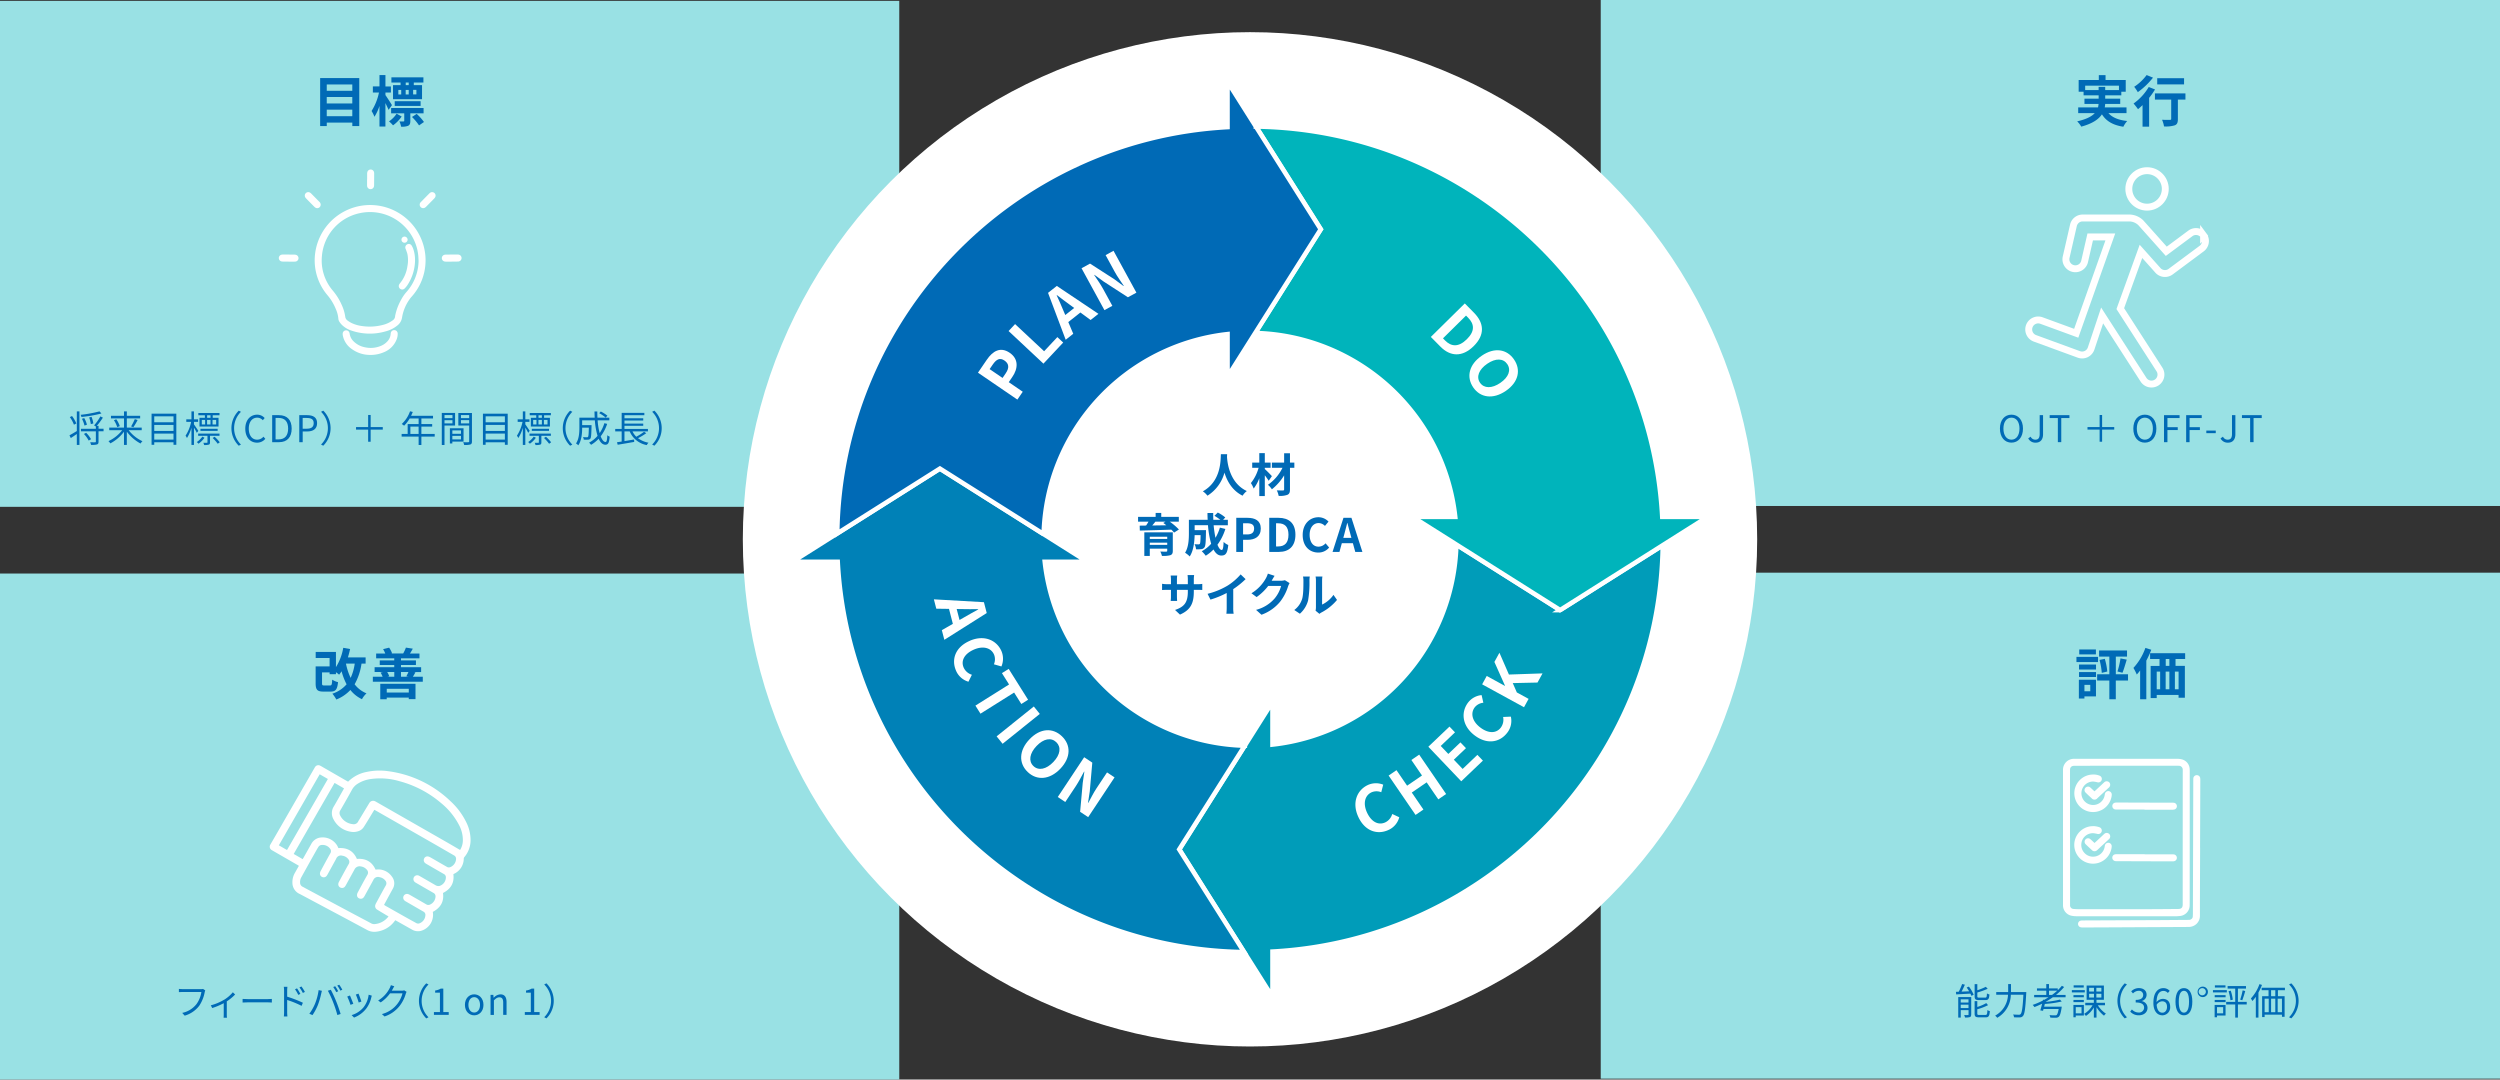 <svg xmlns="http://www.w3.org/2000/svg" width="1087" height="469.37" viewBox="0 0 1087 469.37">
  <rect x="0" y="0" width="1087" height="469.37" fill="#333333" stroke="none"/>
  <g id="人材育成PDCAサイクル" transform="translate(543.5 234.685)">
    <g id="_レイヤー_1-2" transform="translate(-543.5 -234.685)">
      <g id="グループ_5917" data-name="グループ 5917">
        <g id="_人材育成PDCAサイクル">
          <g id="_レイヤー_1-2-2" data-name="_レイヤー_1-2">
            <g id="_グループ_3100">
              <g id="_グループ_3084">
                <rect id="_長方形_659" width="391" height="220" transform="translate(696)" fill="#99e1e4"/>
                <rect id="_長方形_660" width="391" height="220" transform="translate(696 249)" fill="#99e1e4"/>
              </g>
              <g id="_グループ_3085">
                <rect id="_長方形_661" width="391" height="220" transform="translate(0 0.37)" fill="#99e1e4"/>
                <rect id="_長方形_662" width="391" height="220" transform="translate(0 249.37)" fill="#99e1e4"/>
              </g>
              <circle id="_楕円形_178" cx="220.52" cy="220.52" r="220.52" transform="translate(322.98 13.98)" fill="#fff"/>
              <g id="_グループ_3086">
                <path id="_パス_16111" d="M533.71,163.23V145.28a89.884,89.884,0,0,0-79.92,86.96l18.44,11.64v.41H454.28a89.885,89.885,0,0,0,86.97,79.92l11.64-18.43h.41v17.95a89.875,89.875,0,0,0,79.92-86.96l-18.44-11.64v-.41h17.95a89.875,89.875,0,0,0-86.96-79.92l-11.64,18.43h-.42Z" fill="none"/>
                <path id="_パス_16112" d="M678.33,265.26l-45.12-28.49a89.875,89.875,0,0,1-79.92,86.96V305.78h-.41l-11.64,18.43-28.5,45.12L540.95,414l11.93,18.88h.41V413.76c93.61-5.06,168.38-82.16,169.7-176.71l-44.67,28.21h.01Z" fill="#009cb9" stroke="#fff" stroke-width="2"/>
                <path id="_パス_16113" d="M722.76,224.71C717.7,131.1,640.6,56.33,546.05,55.01l28.21,44.67-28.5,45.12a89.875,89.875,0,0,1,86.96,79.92H614.77v.41l18.44,11.64,45.12,28.49L723,237.05l18.88-11.93v-.41H722.76Z" fill="#00b4bb" stroke="#fff" stroke-width="2"/>
                <path id="_パス_16114" d="M541.24,324.21a89.9,89.9,0,0,1-86.97-79.92h17.95v-.41l-18.44-11.64-45.12-28.5-44.67,28.21-18.88,11.93v.41h19.12c5.06,93.62,82.16,168.38,176.71,169.7l-28.21-44.67,28.5-45.12h.01Z" fill="#0081b7" stroke="#fff" stroke-width="2"/>
                <path id="_パス_16115" d="M546.05,55.01,534.12,36.13h-.41V55.25c-93.62,5.06-168.38,82.17-169.7,176.71l44.67-28.21,45.12,28.5a89.875,89.875,0,0,1,79.92-86.96v17.95h.41l11.64-18.43,28.5-45.12L546.06,55.02h-.01Z" fill="#006ab6" stroke="#fff" stroke-width="2"/>
              </g>
              <g id="_グループ_3087">
                <path id="_パス_16116" d="M533.56,197.49c-.02.32-.04.72-.06,1.14.16,2.76,1.16,11.38,8.62,14.88a7.706,7.706,0,0,0-1.84,2.02c-4.52-2.24-6.76-6.36-7.88-10.04a17.072,17.072,0,0,1-7.4,10.04,8.4,8.4,0,0,0-2-1.9c7.98-4.42,7.7-13.5,7.84-16.14h2.72Z" fill="#006ab6"/>
                <path id="_パス_16117" d="M551.64,209.05c-.4-.64-1.04-1.54-1.7-2.4v9.04h-2.4v-7.74a17.567,17.567,0,0,1-2.44,4.48,11.146,11.146,0,0,0-1.22-2.38,18.3,18.3,0,0,0,3.36-6.64h-2.78v-2.26h3.08v-4.12h2.4v4.12h2.52v2.26h-2.52v.54c.8.66,2.64,2.58,3.08,3.08l-1.38,2.02h0Zm11.14-5.64h-1.9v9.36c0,1.38-.3,2-1.12,2.38a9.428,9.428,0,0,1-3.8.46,8.922,8.922,0,0,0-.8-2.4c1.1.04,2.34.04,2.68.04.36-.02.5-.12.5-.48v-6.08a23.355,23.355,0,0,1-5.32,6.06,9.458,9.458,0,0,0-1.72-1.96,19.274,19.274,0,0,0,6.32-7.38h-4.6v-2.26h5.32v-4.08h2.54v4.08h1.9v2.26h0Z" fill="#006ab6"/>
                <path id="_パス_16118" d="M508.59,226.81a26.578,26.578,0,0,1,4,3.42l-2.1,1.34a13.172,13.172,0,0,0-1.2-1.28c-4.98.18-10.2.32-13.7.4l-.06-2.14,2.78-.04c.38-.54.74-1.14,1.06-1.7h-4.54v-2.08h7.64v-1.7h2.44v1.7h7.64v2.08h-3.96Zm1.34,12.68c0,1.12-.28,1.62-1.1,1.92a12.27,12.27,0,0,1-3.62.3,9.221,9.221,0,0,0-.7-1.9c.96.06,2.24.06,2.54.04.36,0,.46-.1.46-.38v-.92h-7.58v3.16h-2.38V231.45h12.38Zm-10-6.12v.96h7.58v-.96Zm7.58,3.54v-.96h-7.58v.96Zm-5.14-10.1c-.44.56-.92,1.14-1.38,1.68,1.94-.04,4.02-.06,6.12-.1-.44-.36-.88-.7-1.3-1l.96-.58h-4.4Z" fill="#006ab6"/>
                <path id="_パス_16119" d="M532.79,229.99a23.262,23.262,0,0,1-3.44,6.86c.58,1.44,1.22,2.28,1.86,2.28.48,0,.72-1,.82-3.5a6.536,6.536,0,0,0,2.02,1.34c-.38,3.7-1.18,4.58-3.04,4.58-1.4,0-2.5-1-3.38-2.64a17.021,17.021,0,0,1-3.38,2.72,15.284,15.284,0,0,0-1.72-1.96,15.085,15.085,0,0,0,4.08-3.24,40.7,40.7,0,0,1-1.38-8.06h-5.8v2.14h4.94s-.02.62-.02.9c-.06,4.2-.18,5.98-.64,6.56a1.874,1.874,0,0,1-1.38.8,14.7,14.7,0,0,1-2.3.06,5.4,5.4,0,0,0-.66-2.22c.72.06,1.4.08,1.72.08a.652.652,0,0,0,.6-.24c.2-.28.28-1.24.34-3.76h-2.6c-.08,2.92-.5,6.82-2.14,9.26a10.19,10.19,0,0,0-2.02-1.62c1.52-2.4,1.66-5.88,1.66-8.48v-5.84h8.16c-.04-.98-.08-1.96-.08-2.96h2.5c-.02,1,0,1.98.04,2.96h3.06a26.187,26.187,0,0,0-2.56-1.74l1.44-1.42a16.377,16.377,0,0,1,3.26,2.14l-.96,1.02h2.08v2.36h-6.18a48.229,48.229,0,0,0,.8,5.48,20.072,20.072,0,0,0,1.92-4.44l2.38.58h0Z" fill="#006ab6"/>
                <path id="_パス_16120" d="M537.53,225.15h4.86c3.28,0,5.8,1.16,5.8,4.66s-2.54,4.9-5.72,4.9h-1.98v5.26h-2.96Zm4.74,7.22c2.04,0,3.02-.86,3.02-2.56s-1.08-2.3-3.12-2.3h-1.68v4.86h1.78Z" fill="#006ab6"/>
                <path id="_パス_16121" d="M551.87,225.15h4.06c4.52,0,7.32,2.36,7.32,7.36s-2.8,7.46-7.16,7.46h-4.22V225.15h0Zm3.88,12.44c2.76,0,4.48-1.48,4.48-5.08s-1.72-4.98-4.48-4.98h-.92v10.06Z" fill="#006ab6"/>
                <path id="_パス_16122" d="M566.41,232.63c0-4.88,3.14-7.74,6.88-7.74a6.044,6.044,0,0,1,4.34,1.9l-1.54,1.88a3.914,3.914,0,0,0-2.74-1.24c-2.24,0-3.92,1.92-3.92,5.1s1.52,5.16,3.86,5.16a4.078,4.078,0,0,0,3.06-1.46l1.56,1.84a5.985,5.985,0,0,1-4.72,2.18c-3.74,0-6.78-2.68-6.78-7.62h0Z" fill="#006ab6"/>
                <path id="_パス_16123" d="M584.13,225.15h3.48l4.76,14.82h-3.1l-1.04-3.8h-4.8l-1.04,3.8h-3l4.74-14.82h0Zm-.06,8.72h3.52l-.44-1.62c-.46-1.54-.86-3.24-1.28-4.84h-.1c-.38,1.62-.82,3.3-1.26,4.84Z" fill="#006ab6"/>
                <path id="_パス_16124" d="M513.05,267.23l-2.14-2.02c3.86-1.34,5.56-3.06,5.56-7.98v-.76h-4.74v2.72c0,.88.06,1.7.08,2.1h-2.8a14.79,14.79,0,0,0,.12-2.1v-2.72h-1.7c-1,0-1.72.04-2.16.08v-2.72a13.028,13.028,0,0,0,2.16.18h1.7v-1.98c0-.58-.06-1.2-.12-1.8h2.84a13.607,13.607,0,0,0-.12,1.8v1.98h4.74v-2.1a14.517,14.517,0,0,0-.12-1.86h2.86a12.935,12.935,0,0,0-.14,1.86v2.1h1.48a12.449,12.449,0,0,0,2.2-.14v2.66c-.44-.04-1.14-.06-2.2-.06h-1.48v.66c0,4.96-1.2,7.98-6.02,10.1h0Z" fill="#006ab6"/>
                <path id="_パス_16125" d="M533.79,254.61a25.448,25.448,0,0,0,5.64-4.86l2.16,2.06a36.245,36.245,0,0,1-5.38,4.34v8.08a14.368,14.368,0,0,0,.18,2.62h-3.16a22.881,22.881,0,0,0,.14-2.62v-6.4a40.078,40.078,0,0,1-7.06,2.88l-1.26-2.52A32.2,32.2,0,0,0,533.79,254.61Z" fill="#006ab6"/>
                <path id="_パス_16126" d="M552.97,252.41s-.04.06-.06.1h4.02a6.408,6.408,0,0,0,1.74-.24l2.04,1.26a7.793,7.793,0,0,0-.66,1.44,20.9,20.9,0,0,1-3.48,6.68,18.647,18.647,0,0,1-8.08,5.64l-2.36-2.12a15.978,15.978,0,0,0,8.06-4.94,14.28,14.28,0,0,0,2.84-5.46h-5.62a22.7,22.7,0,0,1-5.04,4.84l-2.24-1.66a17.6,17.6,0,0,0,6.24-6.44,10,10,0,0,0,.9-2.1l2.92.96c-.46.7-.98,1.6-1.22,2.04h0Z" fill="#006ab6"/>
                <path id="_パス_16127" d="M566.15,260.45c.56-1.72.58-5.5.58-7.92a7.561,7.561,0,0,0-.18-1.84h2.94a12.286,12.286,0,0,0-.14,1.82,44.231,44.231,0,0,1-.6,8.6,11.762,11.762,0,0,1-3.56,5.74l-2.44-1.62a9.48,9.48,0,0,0,3.4-4.78h0Zm6.02,3.6V252.39a9.027,9.027,0,0,0-.16-1.72h2.98a10.13,10.13,0,0,0-.14,1.74v10.46a12.615,12.615,0,0,0,4.94-4.22l1.54,2.2a22.015,22.015,0,0,1-6.78,5.46,4.277,4.277,0,0,0-.86.6l-1.68-1.38a7.371,7.371,0,0,0,.16-1.48h0Z" fill="#006ab6"/>
              </g>
              <g id="_グループ_3088">
                <path id="_パス_16128" d="M425.22,162.04l3.84-5.62c2.59-3.79,5.92-5.79,9.97-3.02,3.91,2.67,3.66,6.81,1.14,10.48l-1.56,2.29,6.08,4.16-2.34,3.42-17.13-11.71h0Zm12.09.23c1.61-2.36,1.39-4.17-.57-5.51-1.99-1.36-3.51-.57-5.12,1.79l-1.33,1.94,5.62,3.84,1.41-2.06Z" fill="#fff"/>
                <path id="_パス_16129" d="M438.53,143.94l2.83-3.03,12.62,11.81,5.76-6.15,2.54,2.37-8.59,9.18-15.15-14.18Z" fill="#fff"/>
                <path id="_パス_16130" d="M455.68,127.34l3.82-3.02,18.1,12.13-3.4,2.69-4.44-3.27-5.27,4.17,2.16,5.08-3.29,2.61-7.67-20.39Zm7.51,9.63,3.86-3.06-1.89-1.4c-1.84-1.29-3.76-2.81-5.61-4.2l-.11.09c.99,2.11,1.97,4.34,2.82,6.41l.92,2.16h0Z" fill="#fff"/>
                <path id="_パス_16131" d="M470.24,116.64l3.71-2.03,10.59,6.82,3.97,2.94.12-.07c-1.21-1.8-2.82-4.04-3.94-6.11l-3.97-7.27,3.44-1.88,9.95,18.2-3.69,2.01-10.57-6.85-3.98-2.9-.12.07c1.25,1.87,2.77,4.01,3.91,6.1l3.99,7.3-3.44,1.88-9.95-18.2h-.02Z" fill="#fff"/>
              </g>
              <g id="_グループ_3089">
                <path id="_パス_16132" d="M427.81,261.83l1.22,4.72L410.6,278.19l-1.09-4.2,4.79-2.74-1.68-6.51-5.52-.08-1.05-4.07,21.75,1.24h0Zm-11.84,2.97,1.23,4.77,2.04-1.16c1.93-1.16,4.09-2.3,6.11-3.43l-.04-.14c-2.33.05-4.76.04-7-.01l-2.35-.03h.01Z" fill="#fff"/>
                <path id="_パス_16133" d="M421.68,278.6c6.27-2.71,11.69-.26,13.77,4.54a8.478,8.478,0,0,1-.03,6.63l-3.27-.93a5.486,5.486,0,0,0,.07-4.21c-1.24-2.88-4.64-3.97-8.73-2.2-4.14,1.79-5.79,4.82-4.49,7.83a5.723,5.723,0,0,0,3.58,3.12l-1.5,3.03a8.394,8.394,0,0,1-5.42-4.85c-2.08-4.81-.32-10.2,6.02-12.94v-.02Z" fill="#fff"/>
                <path id="_パス_16134" d="M438.74,297.61l-3.1-4.93,2.94-1.85,8.43,13.42-2.94,1.85-3.13-4.98-14.63,9.19-2.2-3.51,14.63-9.19h0Z" fill="#fff"/>
                <path id="_パス_16135" d="M449.51,307.18l2.59,3.23L435.93,323.4l-2.6-3.23,16.17-12.99Z" fill="#fff"/>
                <path id="_パス_16136" d="M447.64,321.43c4.66-4.88,10.11-5.1,14.07-1.31s3.97,9.26-.67,14.12-10.22,5.22-14.19,1.43S442.99,326.29,447.64,321.43Zm10.35,9.89c3.08-3.22,3.5-6.5,1.27-8.63s-5.48-1.56-8.56,1.66c-3.06,3.2-3.59,6.6-1.37,8.73s5.6,1.44,8.66-1.76Z" fill="#fff"/>
                <path id="_パス_16137" d="M471.41,329.25l3.52,2.34-1.1,12.54-.75,4.88.12.08c1.03-1.9,2.26-4.38,3.56-6.34l4.58-6.91,3.27,2.17L473.14,355.3l-3.5-2.32,1.13-12.55.71-4.87-.12-.08c-1.07,1.97-2.26,4.31-3.57,6.3l-4.6,6.93-3.27-2.17,11.47-17.29h.02Z" fill="#fff"/>
              </g>
              <g id="_グループ_3090">
                <path id="_パス_16138" d="M590.59,355.18c-2.87-6.2-.56-11.68,4.2-13.88a8.479,8.479,0,0,1,6.63-.13l-.85,3.29a5.485,5.485,0,0,0-4.21.03c-2.85,1.32-3.85,4.74-1.99,8.79,1.89,4.09,4.96,5.67,7.94,4.29a5.7,5.7,0,0,0,3.03-3.65l3.06,1.42a8.369,8.369,0,0,1-4.72,5.54c-4.75,2.2-10.19.58-13.09-5.7h0Z" fill="#fff"/>
                <path id="_パス_16139" d="M603.77,337.21l3.42-2.34,4.62,6.75,6.47-4.43-4.62-6.75,3.4-2.32,11.71,17.12-3.4,2.32-5.06-7.39-6.47,4.43,5.06,7.39-3.42,2.34Z" fill="#fff"/>
                <path id="_パス_16140" d="M621.03,324.69l9.2-8.77,2.4,2.51-6.2,5.91,3.3,3.47,5.27-5.02,2.4,2.51-5.27,5.02,3.82,4.01,6.42-6.12,2.4,2.51-9.42,8.98-14.31-15.02h-.01Z" fill="#fff"/>
                <path id="_パス_16141" d="M641.04,319.65c-5.4-4.18-5.87-10.11-2.66-14.25a8.418,8.418,0,0,1,5.82-3.17l.76,3.32a5.452,5.452,0,0,0-3.72,1.97c-1.92,2.48-1.24,5.98,2.28,8.71,3.56,2.76,7.01,2.74,9.02.15a5.74,5.74,0,0,0,1.01-4.64l3.37-.15a8.345,8.345,0,0,1-1.64,7.09c-3.21,4.14-8.78,5.2-14.24.97h0Z" fill="#fff"/>
                <path id="_パス_16142" d="M644.44,297.54l1.99-3.64,7.91,4.33.04-.07-4.62-10.35,2.19-4,4.13,9.48,14.61-.5-2.18,3.98-10.76.24,1.77,4.06,5.11,2.8-1.99,3.64-18.2-9.96h0Z" fill="#fff"/>
              </g>
              <g id="_グループ_3091">
                <path id="_パス_16143" d="M636.89,131.93l3.99,4.04c4.45,4.5,4.85,9.61-.13,14.53-4.96,4.9-10.19,4.55-14.47.2l-4.15-4.2,14.77-14.57Zm-8.58,16.1c2.71,2.75,5.88,3.01,9.47-.53,3.61-3.56,3.27-6.61.56-9.36l-.91-.92-10.02,9.89Z" fill="#fff"/>
                <path id="_パス_16144" d="M644.26,154.67c5.57-3.81,10.94-2.9,14.04,1.63s1.97,9.88-3.58,13.67-11.08,2.99-14.17-1.54-1.83-9.97,3.72-13.76h0Zm8.07,11.81c3.68-2.51,4.77-5.63,3.03-8.17s-5.04-2.66-8.71-.15c-3.65,2.5-4.88,5.71-3.14,8.25s5.18,2.57,8.83.07h-.01Z" fill="#fff"/>
              </g>
              <g id="_グループ_3092">
                <path id="_パス_16145" d="M33.4,178.88h1.14v14.58H33.4v-4.77c-.9.64-1.81,1.25-2.61,1.78l-.59-1.18c.8-.45,2.02-1.15,3.2-1.87v-8.53h0Zm-1.25,5.78a14.314,14.314,0,0,0-1.79-3.31l.96-.46a14.42,14.42,0,0,1,1.86,3.23l-1.02.54h0Zm11.96-4.88a54.868,54.868,0,0,1-8.72,1.52,2.658,2.658,0,0,0-.34-.94,54.385,54.385,0,0,0,8.21-1.5l.85.93h0Zm.91,7.74H42.84v4.5c0,.69-.14,1.04-.66,1.23a9.011,9.011,0,0,1-2.59.19,4.244,4.244,0,0,0-.4-1.15c.99.03,1.89.03,2.15.02s.34-.06.34-.3v-4.48H35.2v-1.1h6.48v-1.01l-.78-.45a23.212,23.212,0,0,0,2.75-3.92l1.09.54a32.9,32.9,0,0,1-2.64,3.57h.75v1.26h2.18v1.1h-.01Zm-8.28-2.47a13.618,13.618,0,0,0-1.1-2.95l.98-.32a11.491,11.491,0,0,1,1.18,2.88l-1.06.38h0Zm.71,3.13a12.569,12.569,0,0,1,2.14,2.78l-1.02.61a12.5,12.5,0,0,0-2.08-2.88l.96-.51Zm2.03-3.78a12.076,12.076,0,0,0-.72-2.9l1.04-.26a11.843,11.843,0,0,1,.78,2.87Z" fill="#006ab6"/>
                <path id="_パス_16146" d="M55.95,187.05a16.065,16.065,0,0,0,5.99,4.79,5.382,5.382,0,0,0-.83,1.01,17.886,17.886,0,0,1-5.97-5.17v5.79H53.91v-5.76a17.634,17.634,0,0,1-5.92,5.07,7.054,7.054,0,0,0-.83-.98,16.042,16.042,0,0,0,5.96-4.75H47.5v-1.14h6.42v-3.99H48.25v-1.14h5.67v-1.9h1.23v1.9h5.79v1.14H55.15v3.99h6.47v1.14H55.95Zm-5.38-4.75a11.547,11.547,0,0,1,1.52,2.99l-1.12.43a11.648,11.648,0,0,0-1.44-3.02l1.04-.4Zm6.42,3.12a23.886,23.886,0,0,0,1.62-3.19l1.22.38a25.274,25.274,0,0,1-1.84,3.14l-.99-.34h0Z" fill="#006ab6"/>
                <path id="_パス_16147" d="M76.67,179.87V193.4H75.44v-1.09H67.07v1.09H65.9V179.87Zm-9.6,1.15v2.59h8.37v-2.59Zm0,3.73v2.62h8.37v-2.62Zm8.37,6.39v-2.62H67.07v2.62Z" fill="#006ab6"/>
                <path id="_パス_16148" d="M85.58,188.21a23.783,23.783,0,0,0-1.25-2.27v7.52H83.24v-7.48a16.952,16.952,0,0,1-1.95,4.47,6.551,6.551,0,0,0-.61-1.02,17.444,17.444,0,0,0,2.43-6H81v-1.1h2.24v-3.46h1.09v3.46h1.79v1.1H84.33v1.1c.45.59,1.63,2.37,1.9,2.8l-.66.88h.01Zm3.33,2.13a10.362,10.362,0,0,1-2.61,2.59,3.887,3.887,0,0,0-.74-.72,9.283,9.283,0,0,0,2.43-2.37l.91.5h0Zm2.4-.86v2.83c0,.54-.1.85-.5,1.01a6.494,6.494,0,0,1-2.06.18,3.824,3.824,0,0,0-.35-.98h1.57c.19,0,.24-.06.24-.22v-2.82H86.16v-.96h9.28v.96H91.31Zm-2.22-8.92H86.24v-.99h9.2v.99H92.49v1.1h2.53v3.81H86.73v-3.81h2.35v-1.1Zm-1.94,6.79v-.91h7.48v.91Zm.59-2.79h1.44v-1.97H87.74Zm2.3-1.97v1.97h1.49v-1.97Zm1.49-2.03H90.06v1.1h1.47Zm2.45,2.03H92.41v1.97h1.57Zm-.69,7.3a17.277,17.277,0,0,1,2.26,2.42l-.88.64a18.82,18.82,0,0,0-2.21-2.51l.83-.54h0Z" fill="#006ab6"/>
                <path id="_パス_16149" d="M103.81,178.56l.96.5a10,10,0,0,0-.1,14.14l.1.1-.96.5a10.7,10.7,0,0,1-.11-15.13Z" fill="#006ab6"/>
                <path id="_パス_16150" d="M106.65,186.4c0-3.79,2.22-6.1,5.2-6.1a4.326,4.326,0,0,1,3.22,1.46l-.8.96a3.217,3.217,0,0,0-2.4-1.12c-2.22,0-3.7,1.82-3.7,4.75s1.41,4.82,3.65,4.82a3.548,3.548,0,0,0,2.72-1.31l.82.93a4.566,4.566,0,0,1-3.6,1.68C108.85,192.47,106.65,190.21,106.65,186.4Z" fill="#006ab6"/>
                <path id="_パス_16151" d="M118.33,180.51h2.95c3.6,0,5.54,2.11,5.54,5.84s-1.94,5.91-5.47,5.91h-3.01V180.51h0Zm2.82,10.53c2.77,0,4.13-1.73,4.13-4.69s-1.36-4.63-4.13-4.63h-1.33v9.32h1.33Z" fill="#006ab6"/>
                <path id="_パス_16152" d="M130.12,180.51h3.36c2.62,0,4.39.9,4.39,3.46s-1.74,3.63-4.32,3.63h-1.94v4.66h-1.49V180.51h0Zm3.23,5.89c2.06,0,3.04-.75,3.04-2.43s-1.04-2.24-3.11-2.24H131.6v4.67Z" fill="#006ab6"/>
                <path id="_パス_16153" d="M140.55,193.79l-.96-.5a10,10,0,0,0,.1-14.14l-.1-.1.96-.5a10.7,10.7,0,0,1,.11,15.13Z" fill="#006ab6"/>
                <path id="_パス_16154" d="M161.16,186.8v5.27h-1.09V186.8H154.8v-1.1h5.27v-5.27h1.09v5.27h5.27v1.1Z" fill="#006ab6"/>
                <path id="_パス_16155" d="M189.01,189.82h-5.79v3.67h-1.2v-3.67h-7.39v-1.15h2.62v-4.29h4.77v-2.43h-3.89a15.141,15.141,0,0,1-2.43,3.15,7.431,7.431,0,0,0-1.02-.75,13.552,13.552,0,0,0,3.6-5.52l1.2.29c-.22.56-.48,1.14-.74,1.68h9.54v1.15h-5.06v2.43h4.69v1.12h-4.69v3.17h5.79v1.15h0Zm-7-1.15V185.5h-3.58v3.17Z" fill="#006ab6"/>
                <path id="_パス_16156" d="M193.27,185.01v8.48h-1.18V179.55h5.78v5.46Zm0-4.53v1.33h3.46v-1.33Zm3.46,3.62v-1.41h-3.46v1.41Zm-.05,7.91v.8h-1.07v-6.59h5.94v5.79Zm0-4.87v1.47h3.76v-1.47Zm3.76,3.92v-1.55h-3.76v1.55Zm4.77.85c0,.75-.18,1.15-.71,1.36a9.355,9.355,0,0,1-2.69.21,4.3,4.3,0,0,0-.42-1.22c.98.05,1.95.03,2.24.02.27,0,.37-.1.37-.38v-6.87h-4.72v-5.47h5.92v12.36h.01Zm-4.79-11.44v1.33H204v-1.33ZM204,184.1v-1.42h-3.58v1.42Z" fill="#006ab6"/>
                <path id="_パス_16157" d="M220.75,179.87V193.4h-1.23v-1.09h-8.37v1.09h-1.17V179.87h10.77Zm-9.6,1.15v2.59h8.37v-2.59Zm0,3.73v2.62h8.37v-2.62Zm8.37,6.39v-2.62h-8.37v2.62Z" fill="#006ab6"/>
                <path id="_パス_16158" d="M229.66,188.21a23.783,23.783,0,0,0-1.25-2.27v7.52h-1.09v-7.48a16.952,16.952,0,0,1-1.95,4.47,6.551,6.551,0,0,0-.61-1.02,17.444,17.444,0,0,0,2.43-6h-2.11v-1.1h2.24v-3.46h1.09v3.46h1.79v1.1h-1.79v1.1c.45.59,1.63,2.37,1.9,2.8l-.66.88h.01Zm3.33,2.13a10.362,10.362,0,0,1-2.61,2.59,3.887,3.887,0,0,0-.74-.72,9.283,9.283,0,0,0,2.43-2.37l.91.5h.01Zm2.4-.86v2.83c0,.54-.1.85-.5,1.01a6.494,6.494,0,0,1-2.06.18,3.824,3.824,0,0,0-.35-.98h1.57c.19,0,.24-.06.24-.22v-2.82h-4.05v-.96h9.28v.96h-4.13Zm-2.22-8.92h-2.85v-.99h9.2v.99h-2.95v1.1h2.53v3.81h-8.29v-3.81h2.35v-1.1h0Zm-1.94,6.79v-.91h7.48v.91Zm.59-2.79h1.44v-1.97h-1.44Zm2.3-1.97v1.97h1.49v-1.97Zm1.49-2.03h-1.47v1.1h1.47Zm2.45,2.03h-1.57v1.97h1.57Zm-.69,7.3a17.277,17.277,0,0,1,2.26,2.42l-.88.64a18.819,18.819,0,0,0-2.21-2.51l.83-.54h0Z" fill="#006ab6"/>
                <path id="_パス_16159" d="M247.89,178.56l.96.5a10,10,0,0,0-.1,14.14l.1.1-.96.5a10.7,10.7,0,0,1-.11-15.13Z" fill="#006ab6"/>
                <path id="_パス_16160" d="M264,184.29a18.14,18.14,0,0,1-2.82,5.41c.59,1.57,1.33,2.48,2.14,2.48.45,0,.64-.83.75-2.96a2.936,2.936,0,0,0,1.02.64c-.22,2.72-.66,3.51-1.87,3.51s-2.19-.98-2.93-2.62a14.126,14.126,0,0,1-3.3,2.66,6.952,6.952,0,0,0-.86-.94,12.7,12.7,0,0,0,3.68-2.96,31.514,31.514,0,0,1-1.17-6.74h-5.52v2.08h4.08v.51c-.08,3.58-.18,4.93-.51,5.35a1.233,1.233,0,0,1-.96.46c-.4.03-1.12.03-1.91,0a2.443,2.443,0,0,0-.34-1.12c.74.06,1.42.08,1.7.08.22,0,.38-.03.48-.18.22-.24.3-1.25.37-4h-2.91v.13c0,2.24-.24,5.46-1.68,7.54a4.759,4.759,0,0,0-.99-.8c1.31-1.95,1.46-4.69,1.46-6.75V181.6h6.67c-.06-.88-.08-1.78-.1-2.69h1.23c0,.93.02,1.82.06,2.69h5.17v1.17h-5.09a29.032,29.032,0,0,0,.88,5.55,16.16,16.16,0,0,0,2.05-4.32l1.2.3H264Zm-2.77-5.36a15.634,15.634,0,0,1,2.87,1.82l-.74.82a16.016,16.016,0,0,0-2.83-1.92l.7-.72h0Z" fill="#006ab6"/>
                <path id="_パス_16161" d="M281.01,188.34a26.318,26.318,0,0,1-3.6,2.18,10.943,10.943,0,0,0,4.56,1.97,3.65,3.65,0,0,0-.74,1.04,10,10,0,0,1-7.44-5.97h-2.27v4.23c1.33-.22,2.79-.46,4.19-.7l.05,1.06c-2.54.45-5.28.91-7.19,1.23l-.3-1.09c.58-.08,1.28-.19,2.03-.3v-4.42h-2.8V186.5h2.8v-6.98h9.86v1.01h-8.64v1.33h8.16v.98h-8.16v1.33h8.16v.98h-8.16v1.36h10.2v1.07h-6.71a8.2,8.2,0,0,0,1.65,2.31,25.471,25.471,0,0,0,3.38-2.16l.98.64v-.03Z" fill="#006ab6"/>
                <path id="_パス_16162" d="M284.52,193.79l-.96-.5a10,10,0,0,0,.1-14.14l-.1-.1.96-.5a10.7,10.7,0,0,1,.11,15.13Z" fill="#006ab6"/>
              </g>
              <g id="_グループ_3093">
                <path id="_パス_16163" d="M156.21,33.94V54.8h-3.02V53.31H142.08V54.8H139.2V33.94h17.01Zm-14.14,2.78v2.76h11.11V36.72Zm0,5.45V45h11.11V42.17Zm11.11,8.35V47.69H142.07v2.83Z" fill="#006ab6"/>
                <path id="_パス_16164" d="M168.95,47.76c-.31-.74-.84-1.87-1.37-2.95V55.03h-2.59V46.05a20.28,20.28,0,0,1-2.18,4.73,13.753,13.753,0,0,0-1.25-2.52,24.112,24.112,0,0,0,3.22-8.04h-2.66V37.58H165V32.64h2.59v4.94h2.38v2.64h-2.38v1.13c.67.94,2.45,3.7,2.83,4.37l-1.46,2.04h0Zm5.69,2.9a15.205,15.205,0,0,1-3.75,3.84,14.3,14.3,0,0,0-1.75-1.73,12.1,12.1,0,0,0,3.31-3.34l2.18,1.22h.01Zm3.77-1.38v3.26c0,1.13-.19,1.75-.96,2.16a7.356,7.356,0,0,1-3.05.38,8.832,8.832,0,0,0-.74-2.3,12.778,12.778,0,0,0,1.75.02c.29-.02.36-.07.36-.29V49.27h-5.71v-2.3h14.11v2.3h-5.76ZM174.16,35.9h-3.98V33.62H184.1V35.9h-4.18v1.13h3.58v6.1H170.88v-6.1h3.29V35.9h0Zm-2.54,10.15V43.99h11.26v2.06Zm1.58-4.99h1.25V39.09H173.2Zm3.19-1.97v1.97h1.32V39.09Zm1.32-3.19h-1.3v1.13h1.3Zm3.46,13.61a22.153,22.153,0,0,1,3.17,3.53l-2.14,1.49a22.47,22.47,0,0,0-3.07-3.67l2.04-1.34h0Zm-.12-10.43h-1.42v1.97h1.42Z" fill="#006ab6"/>
              </g>
              <g id="_グループ_3094">
                <path id="_パス_16165" d="M89,431.41a15.7,15.7,0,0,1-2.38,5.91,12.244,12.244,0,0,1-6.31,4.29l-1.09-1.2a10.655,10.655,0,0,0,6.24-3.86,12.1,12.1,0,0,0,2.1-5.22H79.38c-.64,0-1.18.03-1.6.05v-1.41c.53.06,1.07.09,1.6.1h8.04a3.453,3.453,0,0,0,.85-.08l.98.62a3.69,3.69,0,0,0-.24.8H89Z" fill="#006ab6"/>
                <path id="_パス_16166" d="M97.43,434.71a15.689,15.689,0,0,0,3.81-3.27l.99.96a19.59,19.59,0,0,1-3.62,2.99v5.7a9.525,9.525,0,0,0,.08,1.41H97.22c.03-.26.06-.91.06-1.41v-4.9a30.19,30.19,0,0,1-5.01,2.11l-.61-1.19a21.8,21.8,0,0,0,5.76-2.42v.02Z" fill="#006ab6"/>
                <path id="_パス_16167" d="M107.7,434.41h8.77c.8,0,1.38-.05,1.73-.08v1.57c-.32-.02-.99-.08-1.71-.08H107.7c-.88,0-1.73.03-2.22.08v-1.57c.48.03,1.33.08,2.22.08Z" fill="#006ab6"/>
                <path id="_パス_16168" d="M123.52,430.74a10.352,10.352,0,0,0-.13-1.67h1.58a15.437,15.437,0,0,0-.11,1.67v2.61a55.377,55.377,0,0,1,6.83,2.64l-.56,1.36a41.65,41.65,0,0,0-6.27-2.56v5.27c0,.51.05,1.38.1,1.89h-1.54a17.1,17.1,0,0,0,.1-1.89v-9.32h0Zm7.08,1.41-.91.42a16.405,16.405,0,0,0-1.42-2.43l.88-.4a25.9,25.9,0,0,1,1.46,2.42h-.01Zm1.98-.86-.9.45a14.8,14.8,0,0,0-1.49-2.4l.88-.42a20.136,20.136,0,0,1,1.5,2.37h0Z" fill="#006ab6"/>
                <path id="_パス_16169" d="M138.55,430.5l1.42.3c-.1.35-.22.82-.29,1.15a33.423,33.423,0,0,1-1.46,5.01,22.958,22.958,0,0,1-2.35,4.4l-1.36-.58a20.981,20.981,0,0,0,2.46-4.35,24.453,24.453,0,0,0,1.57-5.94h0Zm3.99.28,1.3-.43a51.542,51.542,0,0,1,2.34,5.06c.66,1.58,1.5,4.03,1.92,5.47l-1.42.46a48.615,48.615,0,0,0-1.81-5.51,42.063,42.063,0,0,0-2.32-5.06h0Zm4.51.22-.86.38a16.5,16.5,0,0,0-1.3-2.22l.85-.35a18.635,18.635,0,0,1,1.31,2.19Zm1.79-.66-.86.38a15.991,15.991,0,0,0-1.33-2.21l.85-.35a16.768,16.768,0,0,1,1.34,2.18Z" fill="#006ab6"/>
                <path id="_パス_16170" d="M153.62,436.45l-1.22.45a29.25,29.25,0,0,0-1.42-3.6l1.18-.46c.32.69,1.15,2.79,1.46,3.62h0Zm7.81-2.73a12.464,12.464,0,0,1-2.27,4.91,12.217,12.217,0,0,1-5.22,3.81l-1.06-1.07a10.72,10.72,0,0,0,5.2-3.41,10.974,10.974,0,0,0,2.21-5.47l1.38.43c-.11.34-.18.59-.24.8h0Zm-4.29,1.76-1.18.42a30.531,30.531,0,0,0-1.25-3.47l1.17-.4c.27.64,1.06,2.75,1.26,3.46h0Z" fill="#006ab6"/>
                <path id="_パス_16171" d="M170.72,430.08c-.12.23-.24.45-.38.67h4.34a2.83,2.83,0,0,0,1.04-.16l1.07.66a4.559,4.559,0,0,0-.37.85,15.492,15.492,0,0,1-2.85,5.51,13.919,13.919,0,0,1-6.37,4.35l-1.15-1.04a12.443,12.443,0,0,0,8.95-9.01h-5.41a16.388,16.388,0,0,1-4.07,3.94l-1.1-.83a13.244,13.244,0,0,0,5.03-5.41,5.707,5.707,0,0,0,.5-1.26l1.49.48a12.971,12.971,0,0,0-.7,1.26h-.02Z" fill="#006ab6"/>
                <path id="_パス_16172" d="M185.35,427.56l.96.5a10,10,0,0,0-.1,14.14l.1.1-.96.5a10.7,10.7,0,0,1-.11-15.13l.11-.11Z" fill="#006ab6"/>
                <path id="_パス_16173" d="M188.67,440.04h2.61v-8.42H189.2v-.94a6.81,6.81,0,0,0,2.43-.83h1.12v10.2h2.35v1.22h-6.43v-1.22h0Z" fill="#006ab6"/>
                <path id="_パス_16174" d="M202.15,436.92c0-2.9,1.9-4.58,4.03-4.58s4.03,1.68,4.03,4.58-1.91,4.54-4.03,4.54S202.15,439.8,202.15,436.92Zm6.56,0c0-2-1.02-3.36-2.53-3.36s-2.51,1.36-2.51,3.36,1.01,3.33,2.51,3.33,2.53-1.33,2.53-3.33Z" fill="#006ab6"/>
                <path id="_パス_16175" d="M213.3,432.57h1.2l.13,1.25h.05a4.129,4.129,0,0,1,2.91-1.47c1.82,0,2.66,1.18,2.66,3.41v5.51h-1.46v-5.31c0-1.63-.5-2.32-1.65-2.32-.9,0-1.5.45-2.39,1.33v6.31h-1.46v-8.71Z" fill="#006ab6"/>
                <path id="_パス_16176" d="M228.19,440.04h2.61v-8.42h-2.08v-.94a6.81,6.81,0,0,0,2.43-.83h1.12v10.2h2.35v1.22h-6.43v-1.22h0Z" fill="#006ab6"/>
                <path id="_パス_16177" d="M237.58,442.79l-.96-.5a10,10,0,0,0,.1-14.14l-.1-.1.96-.5a10.7,10.7,0,0,1,.11,15.13l-.11.11Z" fill="#006ab6"/>
              </g>
              <g id="_グループ_3095">
                <path id="_パス_16178" d="M157.19,288.53a25.655,25.655,0,0,1-3,9,12.37,12.37,0,0,0,5.16,3.94,9.957,9.957,0,0,0-1.97,2.54,14.064,14.064,0,0,1-5.04-4.01,16.684,16.684,0,0,1-6.1,4.15,15.172,15.172,0,0,0-1.73-2.54,13.763,13.763,0,0,0,6.19-4.08,26.815,26.815,0,0,1-2.18-5.66,14.5,14.5,0,0,1-1.08,1.49,13,13,0,0,0-1.37-1.08v.86h-2.76v-.79h-3.29v4.73c0,.84.14.96,1.01.96h2.45c.72,0,.86-.34.96-2.52a8.15,8.15,0,0,0,2.54,1.08c-.34,3.26-1.08,4.1-3.24,4.1h-3.12c-2.62,0-3.38-.77-3.38-3.6v-7.34h6.07v-3.65h-6.05v-2.64h8.81v6.6a22.863,22.863,0,0,0,3.17-8.4l2.98.53c-.26,1.23-.58,2.45-.96,3.65h7.71v2.69h-1.78Zm-6.77,0a26.211,26.211,0,0,0,2.04,6.22,21.733,21.733,0,0,0,1.78-6.22h-3.82Z" fill="#006ab6"/>
                <path id="_パス_16179" d="M183.83,294.24v2.18H162.11v-2.18h4.25a11.351,11.351,0,0,0-.89-1.82l1.03-.22h-3.62v-2.09h8.54v-.96h-6.31v-2.02h6.31v-.89h-7.87v-2.09h3.96a11.19,11.19,0,0,0-.94-1.9l2.62-.65a10.17,10.17,0,0,1,1.27,2.42l-.41.12h5.38l-.12-.02a16.739,16.739,0,0,0,1.18-2.54l3,.46c-.46.82-.86,1.54-1.25,2.11h4.15v2.09h-8.04v.89h6.5v2.02h-6.5v.96h8.76v2.09h-3.29l.82.12c-.43.77-.79,1.42-1.13,1.92h4.32Zm-18.48,3.07h15.31v6.67h-2.93v-.67h-9.58v.74h-2.81v-6.74h0Zm2.81,2.18v1.63h9.58v-1.63Zm.19-7.3a8.519,8.519,0,0,1,.89,1.85l-.74.19h2.93v-2.04h-3.08Zm6,0v2.04h3.36l-1.03-.17c.29-.53.65-1.27.91-1.87Z" fill="#006ab6"/>
              </g>
              <g id="_グループ_3097">
                <path id="_パス_16190" d="M916.73,49.18c1.7,1.92,4.39,3.02,8.18,3.43a10.848,10.848,0,0,0-1.68,2.5c-4.56-.72-7.42-2.42-9.31-5.4-1.42,2.14-4.08,4.03-8.98,5.35a11.693,11.693,0,0,0-1.78-2.3c4.03-.91,6.34-2.16,7.66-3.58H903.6V46.71h8.62a12.823,12.823,0,0,0,.24-1.51h-6.14V42.9h6.17V41.46h-6.55V39.88H903.8V34.77h8.76V32.68h2.93v2.09h8.78v5.11h-1.92v1.58h-7.01V42.9h6.53v2.3h-6.55a7.706,7.706,0,0,1-.19,1.51h9.48v2.47Zm-4.25-10.03V37.78h2.86v1.37h5.98v-1.9H906.63v1.9h5.85Z" fill="#006ab6"/>
                <path id="_パス_16191" d="M937.01,38.88a32.2,32.2,0,0,1-2.57,3.67V55.08h-2.86V45.7c-.67.65-1.32,1.25-1.97,1.78a28.856,28.856,0,0,0-1.94-2.47,23.349,23.349,0,0,0,6.6-7.18l2.74,1.06h0Zm-.89-5.12a32.109,32.109,0,0,1-6.6,6.31,16.738,16.738,0,0,0-1.58-2.33,21.248,21.248,0,0,0,5.42-5.11l2.76,1.13Zm14.11,9.55h-3.29v8.42c0,1.54-.29,2.33-1.34,2.76a13.205,13.205,0,0,1-4.68.48,12.247,12.247,0,0,0-.86-2.9c1.37.07,2.95.07,3.38.05.43,0,.6-.1.6-.46V43.31h-7.08V40.6h13.27v2.71Zm-.6-6.6H937.96V34h11.67Z" fill="#006ab6"/>
              </g>
              <g id="_グループ_3098">
                <path id="_パス_16192" d="M856.08,428.98a15.443,15.443,0,0,1,2.08,3.55l-1.01.45a8.863,8.863,0,0,0-.42-.95c-2.24.13-4.55.24-6.18.34l-.11-1.12c.37-.02.77-.03,1.22-.05a25.572,25.572,0,0,0,1.47-3.35l1.2.29c-.43.98-.94,2.1-1.44,3.01l3.28-.14c-.34-.58-.71-1.15-1.07-1.65Zm.99,12.13c0,.59-.11.93-.54,1.12a6.708,6.708,0,0,1-2.14.19,4.55,4.55,0,0,0-.38-1.07c.75.03,1.42.02,1.65,0,.21,0,.26-.05.26-.26V439.2h-3.38v3.25h-1.1v-8.93h5.65v7.59h-.02Zm-4.55-6.59v1.38h3.38v-1.38Zm3.38,3.78v-1.47h-3.38v1.47Zm4.59-3.46c-1.52,0-1.92-.35-1.92-1.67v-5.28h1.17v2.67a27.026,27.026,0,0,0,3.7-1.5l.8.86a32.617,32.617,0,0,1-4.5,1.62v1.62c0,.51.13.61.85.61h2.55c.61,0,.72-.26.78-1.84a3.287,3.287,0,0,0,1.09.46c-.14,1.94-.51,2.45-1.78,2.45h-2.74Zm2.77,6.45c.67,0,.78-.32.86-2.11a3.48,3.48,0,0,0,1.07.45c-.16,2.14-.51,2.71-1.84,2.71H860.5c-1.52,0-1.94-.35-1.94-1.67v-5.38h1.17v2.53a17.662,17.662,0,0,0,3.89-1.68l.78.9a22.941,22.941,0,0,1-4.67,1.78v1.86c0,.53.14.62.9.62h2.63Z" fill="#006ab6"/>
                <path id="_パス_16193" d="M881.03,431.35s-.02.45-.03.62c-.35,6.56-.69,8.95-1.39,9.75a1.737,1.737,0,0,1-1.36.64,19.894,19.894,0,0,1-2.56-.05,2.671,2.671,0,0,0-.4-1.22c1.09.1,2.11.11,2.51.11a.953.953,0,0,0,.74-.24c.58-.54.93-2.8,1.23-8.44h-5.46a11.775,11.775,0,0,1-5.92,10.02,4.062,4.062,0,0,0-.91-.94,10.778,10.778,0,0,0,5.6-9.08h-5.12v-1.18h5.19v-3.46h1.23v3.46h6.65Z" fill="#006ab6"/>
                <path id="_パス_16194" d="M892.58,433.61a36.476,36.476,0,0,1-3.19,2.02,42.871,42.871,0,0,0,6.27-1.01l.79.82a43.537,43.537,0,0,1-7.36,1.07c-.1.42-.19.82-.3,1.2h7.65s-.03.35-.06.54c-.38,2.35-.72,3.39-1.25,3.86a1.823,1.823,0,0,1-1.23.4c-.81.02-1.61,0-2.42-.05a2.617,2.617,0,0,0-.37-1.09c.99.1,2.03.11,2.4.11s.54-.02.69-.14c.35-.27.62-1.04.91-2.64h-6.58c-.08.29-.16.56-.22.8l-1.2-.19c.26-.75.54-1.84.82-2.91-1.1.54-2.24,1.04-3.36,1.47a5.354,5.354,0,0,0-.77-.94,32.573,32.573,0,0,0,4.43-1.89l.08-.37.51.06c.64-.35,1.28-.74,1.89-1.12h-6.26v-1.02h5.27v-1.84h-4.05v-.98h4.05v-1.91h1.18v1.91h3.81v.77a19.1,19.1,0,0,0,1.79-1.92l.98.53a24.5,24.5,0,0,1-3.54,3.44h4.18v1.02h-5.54Zm-.35-1.02c.79-.58,1.55-1.2,2.26-1.84h-3.58v1.84Z" fill="#006ab6"/>
                <path id="_パス_16195" d="M906.47,431.49h-5.63v-.98h5.63Zm-.4,10.07h-3.54v.74h-1.01v-5.36h4.55v4.63h0Zm-.02-7.95h-4.51v-.94h4.51Zm-4.51,1.17h4.51v.96h-4.51Zm4.47-5.41h-4.39v-.96h4.39Zm-3.47,8.53v2.69h2.51V437.9Zm9.62-.79a11.819,11.819,0,0,0,3.49,3.62,4.669,4.669,0,0,0-.82.9,13.935,13.935,0,0,1-3.27-3.7v4.51h-1.15v-4.42a10.974,10.974,0,0,1-3.46,3.71,5.661,5.661,0,0,0-.79-.9,10.359,10.359,0,0,0,3.68-3.73h-3.17v-1.07h3.73V434.7h-3.14v-6.19h7.51v6.19h-3.22v1.33h3.7v1.07h-3.09Zm-3.81-5.98h2.11V429.5h-2.11Zm0,2.61h2.11v-1.65h-2.11Zm5.33-4.24H911.5v1.63h2.18Zm0,2.59H911.5v1.65h2.18Z" fill="#006ab6"/>
                <path id="_パス_16196" d="M923.85,427.56l.96.5a10,10,0,0,0-.1,14.14l.1.1-.96.5a10.7,10.7,0,0,1-.11-15.13l.11-.11Z" fill="#006ab6"/>
                <path id="_パス_16197" d="M926.22,439.86l.74-.96a3.868,3.868,0,0,0,2.91,1.34,2.177,2.177,0,0,0,2.38-1.95v-.15c0-1.36-.94-2.26-3.65-2.26v-1.12c2.42,0,3.25-.95,3.25-2.15a1.778,1.778,0,0,0-1.74-1.82,2.088,2.088,0,0,0-.25.01,3.441,3.441,0,0,0-2.43,1.15l-.78-.91a4.663,4.663,0,0,1,3.28-1.42c1.97,0,3.41,1.04,3.41,2.9a2.8,2.8,0,0,1-2.08,2.71v.06a2.979,2.979,0,0,1,2.48,2.91c0,2.03-1.68,3.25-3.76,3.25a4.877,4.877,0,0,1-3.76-1.6h0Z" fill="#006ab6"/>
                <path id="_パス_16198" d="M936.3,435.99c0-4.59,2.06-6.35,4.35-6.35a3.594,3.594,0,0,1,2.74,1.2l-.82.91a2.458,2.458,0,0,0-1.87-.9c-1.62,0-2.96,1.23-3.03,4.87a3.658,3.658,0,0,1,2.67-1.42c1.97,0,3.25,1.18,3.25,3.5a3.447,3.447,0,0,1-3.22,3.66h-.14c-2.26,0-3.94-1.82-3.94-5.47h.01Zm1.41.9c.19,2.23,1.07,3.43,2.51,3.43,1.14,0,2-1.01,2-2.53s-.71-2.42-2.11-2.42a2.99,2.99,0,0,0-2.4,1.52h0Z" fill="#006ab6"/>
                <path id="_パス_16199" d="M945.9,435.51c0-3.83,1.39-5.88,3.67-5.88s3.65,2.06,3.65,5.88-1.38,5.95-3.65,5.95S945.9,439.33,945.9,435.51Zm5.89,0c0-3.35-.9-4.71-2.22-4.71s-2.24,1.36-2.24,4.71.9,4.79,2.24,4.79,2.22-1.44,2.22-4.79Z" fill="#006ab6"/>
                <path id="_パス_16200" d="M955.52,431.3a2.241,2.241,0,1,1,4.48-.14v.13a2.24,2.24,0,1,1-4.48.02h0Zm3.58-.01a1.559,1.559,0,1,0-.01.11v-.11h0Z" fill="#006ab6"/>
                <path id="_パス_16201" d="M968.23,431.49h-6.04v-.98h6.04Zm-.56,10.07h-3.71v.74h-1.04v-5.36h4.75v4.63h0Zm-4.72-8.89h4.74v.94h-4.74Zm0,2.11h4.74v.96h-4.74Zm4.69-5.41h-4.61v-.96h4.61Zm-3.68,8.53v2.69h2.67V437.9Zm12.92-1.17h-3.83v5.71h-1.17v-5.71h-3.94v-1.12h3.94v-5.76h-3.31v-1.11h7.99v1.11h-3.51v5.76h3.83Zm-6.96-6a18.446,18.446,0,0,1,.9,3.94l-1.02.26a19.591,19.591,0,0,0-.83-3.94l.96-.26Zm4.11,3.91a29.534,29.534,0,0,0,1.07-4.03l1.12.29c-.36,1.36-.79,2.7-1.28,4.02l-.91-.27h0Z" fill="#006ab6"/>
                <path id="_パス_16202" d="M983.51,428.24a23.682,23.682,0,0,1-1.54,3.31v10.9h-1.14v-9.06a16.631,16.631,0,0,1-1.49,1.86,7.837,7.837,0,0,0-.66-1.12,17.766,17.766,0,0,0,3.73-6.23l1.09.34h0Zm6.93,2.3v2.61h2.91v8.96H992.2v-.94h-7.54v1.04h-1.09v-9.06h2.79v-2.61h-2.99v-1.07h10.12v1.07h-3.05Zm-5.78,9.57h1.78v-5.89h-1.78Zm4.64-9.57h-1.83v2.61h1.83Zm-1.83,3.68v5.89h1.83v-5.89Zm4.72,0h-1.86v5.89h1.86Z" fill="#006ab6"/>
                <path id="_パス_16203" d="M996.24,442.79l-.96-.5a10,10,0,0,0,.1-14.14l-.1-.1.96-.5a10.7,10.7,0,0,1,.11,15.13l-.11.11Z" fill="#006ab6"/>
              </g>
              <g id="_グループ_3099">
                <path id="_パス_16204" d="M912.22,287.86h-9.38V285.6h9.38Zm-.89,14.93h-5.02v.94h-2.42v-8.18h7.44v7.25h0Zm-7.37-13.86h7.39v2.18h-7.39Zm0,3.29h7.39v2.14h-7.39Zm7.34-7.68h-7.25v-2.16h7.25Zm-4.99,13.25v2.76h2.54v-2.76Zm18.94-1.9h-5.3v8.14h-2.81v-8.14h-5.3v-2.71h5.3v-7.7h-4.46v-2.66h12.15v2.66h-4.87v7.7h5.3v2.71Zm-10.08-9.43a28.825,28.825,0,0,1,1.08,5.52l-2.4.58a29.014,29.014,0,0,0-.98-5.62l2.3-.48h0Zm5.5,5.5a34.789,34.789,0,0,0,1.32-5.69l2.71.53c-.6,2.02-1.25,4.27-1.85,5.71l-2.18-.55h0Z" fill="#006ab6"/>
                <path id="_パス_16205" d="M935.38,282.51a41.145,41.145,0,0,1-2.16,4.73v16.8h-2.69V291.51a19.183,19.183,0,0,1-1.46,1.78,22.233,22.233,0,0,0-1.46-2.88,25.039,25.039,0,0,0,5.21-8.71l2.57.82h-.01Zm10.54,4.02v3h4.06v13.85h-2.74v-1.22h-9.5v1.37H935.1V289.54h3.86v-3h-4.1V284H950.1v2.54h-4.18Zm-8.18,13.17h1.49V292h-1.49Zm3.89-7.7v7.7h1.61V292Zm1.61-5.47h-1.58v3h1.58Zm4.01,5.47h-1.61v7.7h1.61Z" fill="#006ab6"/>
              </g>
              <g id="plan">
                <path id="_パス_16206" d="M185.03,113.56a23.548,23.548,0,0,1-6.18,15.58,10.552,10.552,0,0,0-.71.91,18.831,18.831,0,0,0-3.32,7.95,5.372,5.372,0,0,1-2.16,3.61,13.287,13.287,0,0,1-5.01,2.47,24.565,24.565,0,0,1-14.72-.3,10.774,10.774,0,0,1-4.26-2.51,9.177,9.177,0,0,1-1.01-1.23,3.038,3.038,0,0,1-.56-1.67,13.251,13.251,0,0,0-1.11-4.05,22.2,22.2,0,0,0-3.54-5.89,23.4,23.4,0,0,1-5.57-16.82,24.109,24.109,0,0,1,48.16,1.95h-.01Zm-3.05-.5c-.04-.62-.05-1.34-.13-2.06a24,24,0,0,0-.39-2.4,21.107,21.107,0,0,0-25.25-15.87,20.8,20.8,0,0,0-16.25,18.71,20.14,20.14,0,0,0,4.78,14.96,25.289,25.289,0,0,1,3.78,6.05,18.491,18.491,0,0,1,1.58,5.18,2.349,2.349,0,0,0,.98,1.71,12.157,12.157,0,0,0,1.79,1.11,15.016,15.016,0,0,0,4.78,1.34,22.4,22.4,0,0,0,9-.57,11.634,11.634,0,0,0,3.97-1.85,2.317,2.317,0,0,0,1.18-1.99.742.742,0,0,1,.05-.25,23.568,23.568,0,0,1,2.53-6.74,17.441,17.441,0,0,1,2.26-3.33A20.714,20.714,0,0,0,182,113.07h-.02Z" fill="#fff"/>
                <path id="_パス_16207" d="M160.68,154.32a13.475,13.475,0,0,1-7.63-2.5,9.286,9.286,0,0,1-3.99-5.95,2.882,2.882,0,0,1-.06-.83,1.466,1.466,0,0,1,1.27-1.39,1.491,1.491,0,0,1,1.66,1.01,2.145,2.145,0,0,1,.12.5,5.623,5.623,0,0,0,1.72,3.28,9.5,9.5,0,0,0,4.98,2.57,11.375,11.375,0,0,0,7.07-.71,7.64,7.64,0,0,0,2.5-1.75,5.27,5.27,0,0,0,1.55-3.42,1.583,1.583,0,0,1,.05-.38,1.515,1.515,0,0,1,3,.25,6.386,6.386,0,0,1-.46,2.56,9.8,9.8,0,0,1-5.51,5.57,14.614,14.614,0,0,1-6.26,1.19h-.01Z" fill="#fff"/>
                <path id="_パス_16208" d="M159.63,78.01V75.58a3.225,3.225,0,0,1,.09-.76,1.5,1.5,0,0,1,2.9,0,2.729,2.729,0,0,1,.07.7c0,1.64-.02,3.28-.03,4.92a2.746,2.746,0,0,1-.05.57,1.51,1.51,0,0,1-2.99-.13,7.667,7.667,0,0,1-.02-.83V78h.03Z" fill="#fff"/>
                <path id="_パス_16209" d="M125.48,113.73h-2.49a2.724,2.724,0,0,1-.69-.09,1.5,1.5,0,0,1-.01-2.87,2.712,2.712,0,0,1,.75-.1c1.64,0,3.28.02,4.92.04a2.7,2.7,0,0,1,.63.07,1.495,1.495,0,0,1-.05,2.94,4.111,4.111,0,0,1-.7.04h-2.37v-.04h.01Z" fill="#fff"/>
                <path id="_パス_16210" d="M196.41,113.76h-2.37a3.3,3.3,0,0,1-.7-.05,1.5,1.5,0,0,1-.06-2.94,3.212,3.212,0,0,1,.76-.07c1.58-.02,3.15-.03,4.73-.04a3.312,3.312,0,0,1,.7.06,1.508,1.508,0,0,1-.13,2.98,11.039,11.039,0,0,1-1.15.03h-1.8v.02h.02Z" fill="#fff"/>
                <path id="_パス_16211" d="M139.43,88.92a1.5,1.5,0,0,1-1.41,1.59,1.39,1.39,0,0,1-.8-.18,2.273,2.273,0,0,1-.55-.43q-1.785-1.785-3.55-3.6a2.54,2.54,0,0,1-.36-.45,1.505,1.505,0,0,1,2.04-2.1,3.023,3.023,0,0,1,.59.48c1.14,1.15,2.27,2.31,3.41,3.46a1.78,1.78,0,0,1,.63,1.21Z" fill="#fff"/>
                <path id="_パス_16212" d="M182.49,88.95a1.462,1.462,0,0,1,.45-1.04q1.89-1.95,3.81-3.87a1.545,1.545,0,0,1,1.27-.49,1.5,1.5,0,0,1,1.18,2.23,3.036,3.036,0,0,1-.47.6q-1.68,1.71-3.37,3.42a2.917,2.917,0,0,1-.64.52,1.506,1.506,0,0,1-2.04-.58,1.564,1.564,0,0,1-.19-.79Z" fill="#fff"/>
                <path id="_パス_16213" d="M180.46,113.13a20.086,20.086,0,0,1-3.34,10.89,9.06,9.06,0,0,1-1.23,1.46,1.438,1.438,0,0,1-1.83.14,1.466,1.466,0,0,1-.6-1.68,2.2,2.2,0,0,1,.41-.71,15.032,15.032,0,0,0,3.28-7.51,13.434,13.434,0,0,0,0-5.21c-.15-.68-.43-1.33-.65-2-.05-.14-.13-.27-.18-.41a1.5,1.5,0,0,1,.72-1.85,1.447,1.447,0,0,1,1.92.48,8.162,8.162,0,0,1,.74,1.55,14.51,14.51,0,0,1,.75,4.85h0Z" fill="#fff"/>
                <path id="_パス_16214" d="M175.87,105.54a1.314,1.314,0,0,1-1.31-1.31v-.04a1.338,1.338,0,0,1,1.35-1.32,1.374,1.374,0,0,1,1.32,1.36,1.338,1.338,0,0,1-1.36,1.31h0Z" fill="#fff"/>
              </g>
              <g id="check">
                <path id="_パス_16215" d="M896.99,364.15V334.8a4.758,4.758,0,0,1,4.64-4.87h44.83a8.234,8.234,0,0,1,2.21.24,4.509,4.509,0,0,1,3.38,3.96c.02.36.05.72.05,1.08q0,28.86-.02,57.73c0,.23-.02.47-.01.7a4.649,4.649,0,0,1-4.3,4.64c-.7.07-1.4.12-2.1.12q-21.345,0-42.68-.02a10.743,10.743,0,0,1-2.4-.24,4.626,4.626,0,0,1-3.6-4.45c.02-7.12,0-14.25,0-21.37v-8.17h0Zm3.05,0h.02v29.46a1.55,1.55,0,0,0,1.49,1.6c.68.06,1.36.1,2.03.1q13.65,0,27.3.01c5.42,0,10.84-.05,16.26-.1,1.34-.01,1.89-.61,1.9-1.93q0-28.965.02-57.92v-.64a1.689,1.689,0,0,0-1.61-1.77h-.16c-.38-.02-.76-.02-1.15-.02q-22.035,0-44.08.02a3.218,3.218,0,0,0-.76.08,1.512,1.512,0,0,0-1.24,1.49c-.02.36-.02.72-.02,1.08v28.54Z" fill="#fff"/>
                <path id="_パス_16216" d="M956.61,368.66c-.03,9.8-.08,19.61-.08,29.41a4.791,4.791,0,0,1-3.92,4.87,5.021,5.021,0,0,1-.95.1q-19.335.105-38.66.2-3.765.015-7.53.02a2.961,2.961,0,0,1-.94-.12,1.482,1.482,0,0,1-.92-1.88,1.5,1.5,0,0,1,.94-.93,3.323,3.323,0,0,1,.94-.12l33.81-.15c4.08-.02,8.17-.07,12.25-.09a1.924,1.924,0,0,0,1.21-.32,1.412,1.412,0,0,0,.66-1.11c.01-.4.05-.81.05-1.21q.09-28.995.17-57.99c0-.3,0-.6.02-.89a1.493,1.493,0,0,1,1.46-1.41,1.465,1.465,0,0,1,1.53,1.32,6.622,6.622,0,0,1,.04.89q-.045,14.7-.1,29.41h.02Z" fill="#fff"/>
                <path id="_パス_16217" d="M910.27,336.75a7.133,7.133,0,0,1,2.33.4,2.512,2.512,0,0,1,.58.26,1.494,1.494,0,0,1,.59,1.84,1.513,1.513,0,0,1-1.71.91,12.576,12.576,0,0,0-1.93-.34,5.094,5.094,0,1,0,5,5.85,3.238,3.238,0,0,1,.12-.62,1.5,1.5,0,0,1,2.94.37,5.358,5.358,0,0,1-.15,1.26,8.156,8.156,0,1,1-7.75-9.91v-.02Z" fill="#fff"/>
                <path id="_パス_16218" d="M910.06,359.2a8.175,8.175,0,0,1,2.69.46,1.519,1.519,0,0,1-.72,2.95,13.725,13.725,0,0,0-1.81-.33,5.028,5.028,0,0,0-5.24,4.47,5.115,5.115,0,0,0,10.14,1.35,5.042,5.042,0,0,1,.1-.56,1.5,1.5,0,0,1,1.6-1.09,1.483,1.483,0,0,1,1.35,1.45,5.373,5.373,0,0,1-.16,1.26,8.159,8.159,0,1,1-9.04-9.88c.36-.05.72-.05,1.08-.07h0Z" fill="#fff"/>
                <path id="_パス_16219" d="M932.43,351.99H920.44a4.84,4.84,0,0,1-.76-.04,1.485,1.485,0,0,1-1.24-1.42,1.451,1.451,0,0,1,1.12-1.51,3.775,3.775,0,0,1,.95-.08l18.88.06c1.72,0,3.45,0,5.17.01a4.11,4.11,0,0,1,.7.04,1.5,1.5,0,0,1,1.25,1.42,1.468,1.468,0,0,1-1.12,1.51,4.785,4.785,0,0,1-1.07.09H932.45v-.08h-.02Z" fill="#fff"/>
                <path id="_パス_16220" d="M932.5,371.47h11.8c.28,0,.56,0,.83.02a1.507,1.507,0,0,1,1.37,1.44,1.488,1.488,0,0,1-1.19,1.52,3.214,3.214,0,0,1-.76.07q-12.12-.03-24.24-.08a3.44,3.44,0,0,1-.64-.04,1.485,1.485,0,0,1-1.24-1.42,1.44,1.44,0,0,1,1.12-1.5,4.263,4.263,0,0,1,1.01-.08h11.93v.07Z" fill="#fff"/>
                <path id="_パス_16221" d="M910.7,344.07c.62-.57,1.21-1.11,1.79-1.66l2.37-2.22a1.544,1.544,0,0,1,1.64-.4,1.447,1.447,0,0,1,1,1.21,1.627,1.627,0,0,1-.6,1.47c-.72.66-1.43,1.33-2.15,1.99-.93.87-1.86,1.74-2.8,2.6a1.6,1.6,0,0,1-2.24.29,1.791,1.791,0,0,1-.28-.27c-.87-.81-1.75-1.61-2.59-2.45a1.5,1.5,0,0,1-.09-2.12,1.426,1.426,0,0,1,.7-.43,1.445,1.445,0,0,1,1.43.33c.4.35.78.72,1.17,1.08.2.19.4.37.64.59h.01Z" fill="#fff"/>
                <path id="_パス_16222" d="M910.7,366.53c1.08-1,2.12-1.97,3.16-2.94.37-.35.73-.71,1.12-1.04a1.494,1.494,0,0,1,1.55-.29,1.434,1.434,0,0,1,.98,1.23,1.614,1.614,0,0,1-.62,1.46c-.78.72-1.56,1.44-2.33,2.17-.89.82-1.77,1.65-2.66,2.47a1.694,1.694,0,0,1-1.12.53,1.464,1.464,0,0,1-1.11-.39c-.95-.88-1.91-1.75-2.83-2.66a1.507,1.507,0,0,1,2.07-2.19c.6.51,1.16,1.06,1.79,1.65h0Z" fill="#fff"/>
              </g>
              <g id="act">
                <path id="_パス_16223" d="M197.13,380.1c.47,3.85-1.17,6.48-4.52,8.17.53,3.77-1.06,6.42-4.42,8.21.02.22.05.47.08.72a7.222,7.222,0,0,1-5.35,7.57,5.188,5.188,0,0,1-3.85-.62c-2.22-1.25-4.43-2.5-6.65-3.74-.16-.09-.33-.18-.55-.3-.14.18-.27.37-.41.54a11.414,11.414,0,0,1-8.44,4.5,6.46,6.46,0,0,1-3.49-.85q-7.83-4.215-15.68-8.39-6.48-3.465-12.97-6.92c-.19-.1-.37-.2-.56-.29a5.326,5.326,0,0,1-3.18-4.89,8.059,8.059,0,0,1,1.16-4.41c.53-.96,1.07-1.91,1.66-2.94-.24-.15-.46-.3-.7-.43q-5.13-2.955-10.25-5.91c-.26-.15-.53-.3-.79-.46a1.7,1.7,0,0,1-.75-2.29c.04-.08.09-.16.14-.24.59-1.01,1.17-2.02,1.76-3.03q8.655-15.045,17.32-30.1a4.863,4.863,0,0,1,.33-.54,1.664,1.664,0,0,1,2.17-.56c.44.21.86.48,1.28.72q5.16,2.97,10.31,5.94c.18.1.36.2.54.29a.857.857,0,0,0,.2-.13,15.444,15.444,0,0,1,7.98-4.1,26.771,26.771,0,0,1,9.19-.32,48.178,48.178,0,0,1,27.23,13.1,30.59,30.59,0,0,1,6.77,9.03,17.243,17.243,0,0,1,1.91,8.03,11.376,11.376,0,0,1-2.6,7.1,1.283,1.283,0,0,0-.36.8,7.3,7.3,0,0,1-4.25,6.58c-.08.04-.16.09-.27.15h.01Zm-30.16,13.33c.27.18.52.35.78.5q4.485,2.535,8.96,5.06c1.42.8,2.86,1.58,4.29,2.37a1.667,1.667,0,0,0,1.55.04,3.93,3.93,0,0,0,2.4-3.36,1.571,1.571,0,0,0-.81-1.65c-2.53-1.45-5.05-2.92-7.58-4.38a3.652,3.652,0,0,1-.69-.47,1.641,1.641,0,0,1,1.67-2.76,5.914,5.914,0,0,1,.87.44q3.465,1.98,6.92,3.99a1.713,1.713,0,0,0,1.54.15,4.019,4.019,0,0,0,2.5-3.65,1.644,1.644,0,0,0-.89-1.47c-2.54-1.44-5.06-2.91-7.58-4.37a3.464,3.464,0,0,1-.47-.31,1.658,1.658,0,0,1,1.7-2.83c.23.11.46.24.68.37,2.16,1.25,4.33,2.49,6.49,3.75a2.437,2.437,0,0,0,1.8.36,3.946,3.946,0,0,0,2.77-3.86,1.521,1.521,0,0,0-.82-1.29q-3.825-2.19-7.64-4.42a4.041,4.041,0,0,1-.68-.49,1.645,1.645,0,0,1-.31-1.88,1.552,1.552,0,0,1,1.6-.9,2.943,2.943,0,0,1,1.04.37c1.26.71,2.51,1.44,3.76,2.17,1.17.68,2.35,1.34,3.52,2.02a1.6,1.6,0,0,0,1.28.16,4.008,4.008,0,0,0,2.68-3.73,1.629,1.629,0,0,0-.87-1.42c-2.92-1.67-5.82-3.37-8.73-5.04q-12.18-6.975-24.37-13.93c-.5-.29-1.01-.57-1.55-.87-.13.2-.25.37-.36.55-.8,1.32-1.59,2.64-2.39,3.95-.62,1.02-1.24,2.03-1.89,3.03a4.468,4.468,0,0,1-2.56,1.84,6.4,6.4,0,0,1-3.25.14,10.163,10.163,0,0,1-7.31-5.35,5.436,5.436,0,0,1,.15-5.66c1.39-2.35,2.7-4.75,4.04-7.13.12-.22.24-.44.37-.69-1.39-.8-2.72-1.57-4.11-2.37q-8.895,15.465-17.77,30.89c1.33.77,2.6,1.5,3.9,2.25.15-.25.27-.44.39-.64,1.12-1.99,2.25-3.99,3.36-5.98a5.287,5.287,0,0,1,3.71-2.73,7.4,7.4,0,0,1,7.51,3.4c.21.36.37.75.56,1.15,3.75-.25,6.52,1.18,8.04,4.71,3.77-.3,6.54,1.13,8.12,4.65l.35-.03a7.167,7.167,0,0,1,6.71,3,4.706,4.706,0,0,1,.42,5.39c-1.16,2.11-2.3,4.22-3.45,6.33-.11.2-.21.41-.34.67v-.04Zm33.08-23.87a7.963,7.963,0,0,0,1.2-4.02,13.934,13.934,0,0,0-1.72-6.92,30.4,30.4,0,0,0-7.71-9.42,46.092,46.092,0,0,0-18.26-9.57,29.576,29.576,0,0,0-12.34-.91,14.234,14.234,0,0,0-5.75,2.08,7,7,0,0,0-2.42,2.56q-2.46,4.485-5.03,8.9a2.228,2.228,0,0,0-.11,2.32,6.854,6.854,0,0,0,5.47,3.76,2.126,2.126,0,0,0,2.38-1.21,6.6,6.6,0,0,1,.44-.72c1.37-2.28,2.75-4.56,4.12-6.83.12-.2.24-.4.37-.59a1.879,1.879,0,0,1,2.37-.61c.17.08.33.17.49.26q14.85,8.49,29.71,16.99c2.24,1.28,4.48,2.59,6.77,3.93h.02Zm-31.11,28.9c-.43-.25-.78-.44-1.12-.64-1.26-.76-2.53-1.5-3.77-2.28a1.769,1.769,0,0,1-.78-2.3,2.94,2.94,0,0,1,.23-.51c1.4-2.56,2.77-5.14,4.21-7.68a1.791,1.791,0,0,0-.17-2.19,3.958,3.958,0,0,0-2.41-1.44,2.208,2.208,0,0,0-2.83,1.27c-1.23,2.23-2.44,4.47-3.67,6.69a4.5,4.5,0,0,1-.57.87,1.554,1.554,0,0,1-1.8.4,1.474,1.474,0,0,1-1.03-1.45,2.485,2.485,0,0,1,.31-1.13c1.38-2.57,2.74-5.15,4.19-7.68a1.779,1.779,0,0,0-.19-2.19,4.1,4.1,0,0,0-2.63-1.47,2.448,2.448,0,0,0-2.8,1.37c-1.21,2.19-2.4,4.38-3.61,6.57a5.1,5.1,0,0,1-.57.88,1.57,1.57,0,0,1-1.73.44,1.542,1.542,0,0,1-1.11-1.46,2.356,2.356,0,0,1,.3-1.13c1.38-2.57,2.76-5.14,4.2-7.68a1.773,1.773,0,0,0-.13-2.14,3.845,3.845,0,0,0-2.59-1.51,2.19,2.19,0,0,0-2.73,1.37q-1.83,3.345-3.67,6.69a5.476,5.476,0,0,1-.49.76,1.585,1.585,0,0,1-1.78.46,1.545,1.545,0,0,1-1.09-1.48,2.616,2.616,0,0,1,.31-1.13c1.38-2.57,2.75-5.15,4.19-7.69a1.718,1.718,0,0,0-.16-2.13,3.955,3.955,0,0,0-3.44-1.53,1.786,1.786,0,0,0-1.62.93c-.17.3-.37.59-.55.9-1.2,2.14-2.41,4.27-3.6,6.41q-1.62,2.91-3.23,5.82a4.063,4.063,0,0,0-.53,2.29,1.937,1.937,0,0,0,1.16,1.85,10.184,10.184,0,0,1,.92.5q10.3,5.505,20.62,11.02c2.74,1.46,5.49,2.9,8.22,4.37a2.637,2.637,0,0,0,1.48.32,8.363,8.363,0,0,0,6.04-3.34h.02Zm-29.93-61.81c-5.94,10.33-11.84,20.58-17.77,30.89,1.19.69,2.35,1.36,3.55,2.05q8.925-15.495,17.77-30.89c-1.2-.69-2.33-1.34-3.55-2.04h0Z" fill="#fff"/>
              </g>
              <path id="_パス_16224" d="M958.13,102.34a4.121,4.121,0,0,0-5.77-.85h0l-10.46,7.77s-10.87-12.2-11.1-12.42c-.13-.13-.27-.25-.41-.37a7.531,7.531,0,0,0-2.2-1.26,7.4,7.4,0,0,0-2.18-.43H905.55a4.129,4.129,0,0,0-4.02,3.2l-3.17,13.84a4.124,4.124,0,0,0,3.1,4.94,4.052,4.052,0,0,0,.92.1,4.109,4.109,0,0,0,4.01-3.2l2.43-10.64h8.75L902.74,144.9l-15.11-5.53a4.122,4.122,0,1,0-2.84,7.74h0l19.1,6.99a4.047,4.047,0,0,0,1.42.25,4.124,4.124,0,0,0,3.91-2.82l4.79-14.36,18.02,27.98a4.121,4.121,0,0,0,6.93-4.46h0l-17.06-26.5h0l8.99-24.89,7.37,8.25a4.123,4.123,0,0,0,5.53.57l13.48-10.02a4.121,4.121,0,0,0,.85-5.77h0v.02Z" fill="none" stroke="#fff" stroke-width="3"/>
              <circle id="_楕円形_179" cx="7.93" cy="7.93" r="7.93" transform="translate(925.61 74.21)" fill="none" stroke="#fff" stroke-width="3"/>
            </g>
          </g>
        </g>
        <g id="グループ_5916" data-name="グループ 5916">
          <path id="パス_31969" data-name="パス 31969" d="M869.57,186.35c0-3.76,2.06-6.05,5.01-6.05s5.01,2.29,5.01,6.05-2.06,6.11-5.01,6.11S869.57,190.11,869.57,186.35Zm8.5,0c0-2.95-1.39-4.75-3.49-4.75s-3.49,1.81-3.49,4.75,1.38,4.82,3.49,4.82S878.07,189.28,878.07,186.35Z" fill="#006ab6"/>
          <path id="パス_31970" data-name="パス 31970" d="M881.87,190.61l1.06-.75a2.207,2.207,0,0,0,2.03,1.31c1.26,0,1.89-.72,1.89-2.5v-8.16h1.47v8.31c0,2.02-.93,3.65-3.22,3.65a3.442,3.442,0,0,1-3.23-1.86Z" fill="#006ab6"/>
          <path id="パス_31971" data-name="パス 31971" d="M894.74,181.77h-3.55v-1.26h8.6v1.26h-3.55v10.48h-1.49V181.77Z" fill="#006ab6"/>
          <path id="パス_31972" data-name="パス 31972" d="M914,186.8v5.27h-1.09V186.8h-5.27v-1.1h5.27v-5.27H914v5.27h5.27v1.1Z" fill="#006ab6"/>
          <path id="パス_31973" data-name="パス 31973" d="M927.57,186.35c0-3.76,2.06-6.05,5.01-6.05s5.01,2.29,5.01,6.05-2.06,6.11-5.01,6.11S927.57,190.11,927.57,186.35Zm8.5,0c0-2.95-1.39-4.75-3.49-4.75s-3.49,1.81-3.49,4.75,1.38,4.82,3.49,4.82S936.07,189.28,936.07,186.35Z" fill="#006ab6"/>
          <path id="パス_31974" data-name="パス 31974" d="M940.91,180.51h6.77v1.26H942.4v3.97h4.48v1.25H942.4v5.27h-1.49Z" fill="#006ab6"/>
          <path id="パス_31975" data-name="パス 31975" d="M950.54,180.51h6.77v1.26h-5.28v3.97h4.48v1.25h-4.48v5.27h-1.49Z" fill="#006ab6"/>
          <path id="パス_31976" data-name="パス 31976" d="M959.31,187.22h4.1v1.12h-4.1Z" fill="#006ab6"/>
          <path id="パス_31977" data-name="パス 31977" d="M965.49,190.61l1.06-.75a2.207,2.207,0,0,0,2.03,1.31c1.26,0,1.89-.72,1.89-2.5v-8.16h1.47v8.31c0,2.02-.93,3.65-3.22,3.65a3.442,3.442,0,0,1-3.23-1.86Z" fill="#006ab6"/>
          <path id="パス_31978" data-name="パス 31978" d="M978.35,181.77H974.8v-1.26h8.6v1.26h-3.55v10.48h-1.49V181.77Z" fill="#006ab6"/>
        </g>
      </g>
    </g>
  </g>
</svg>
